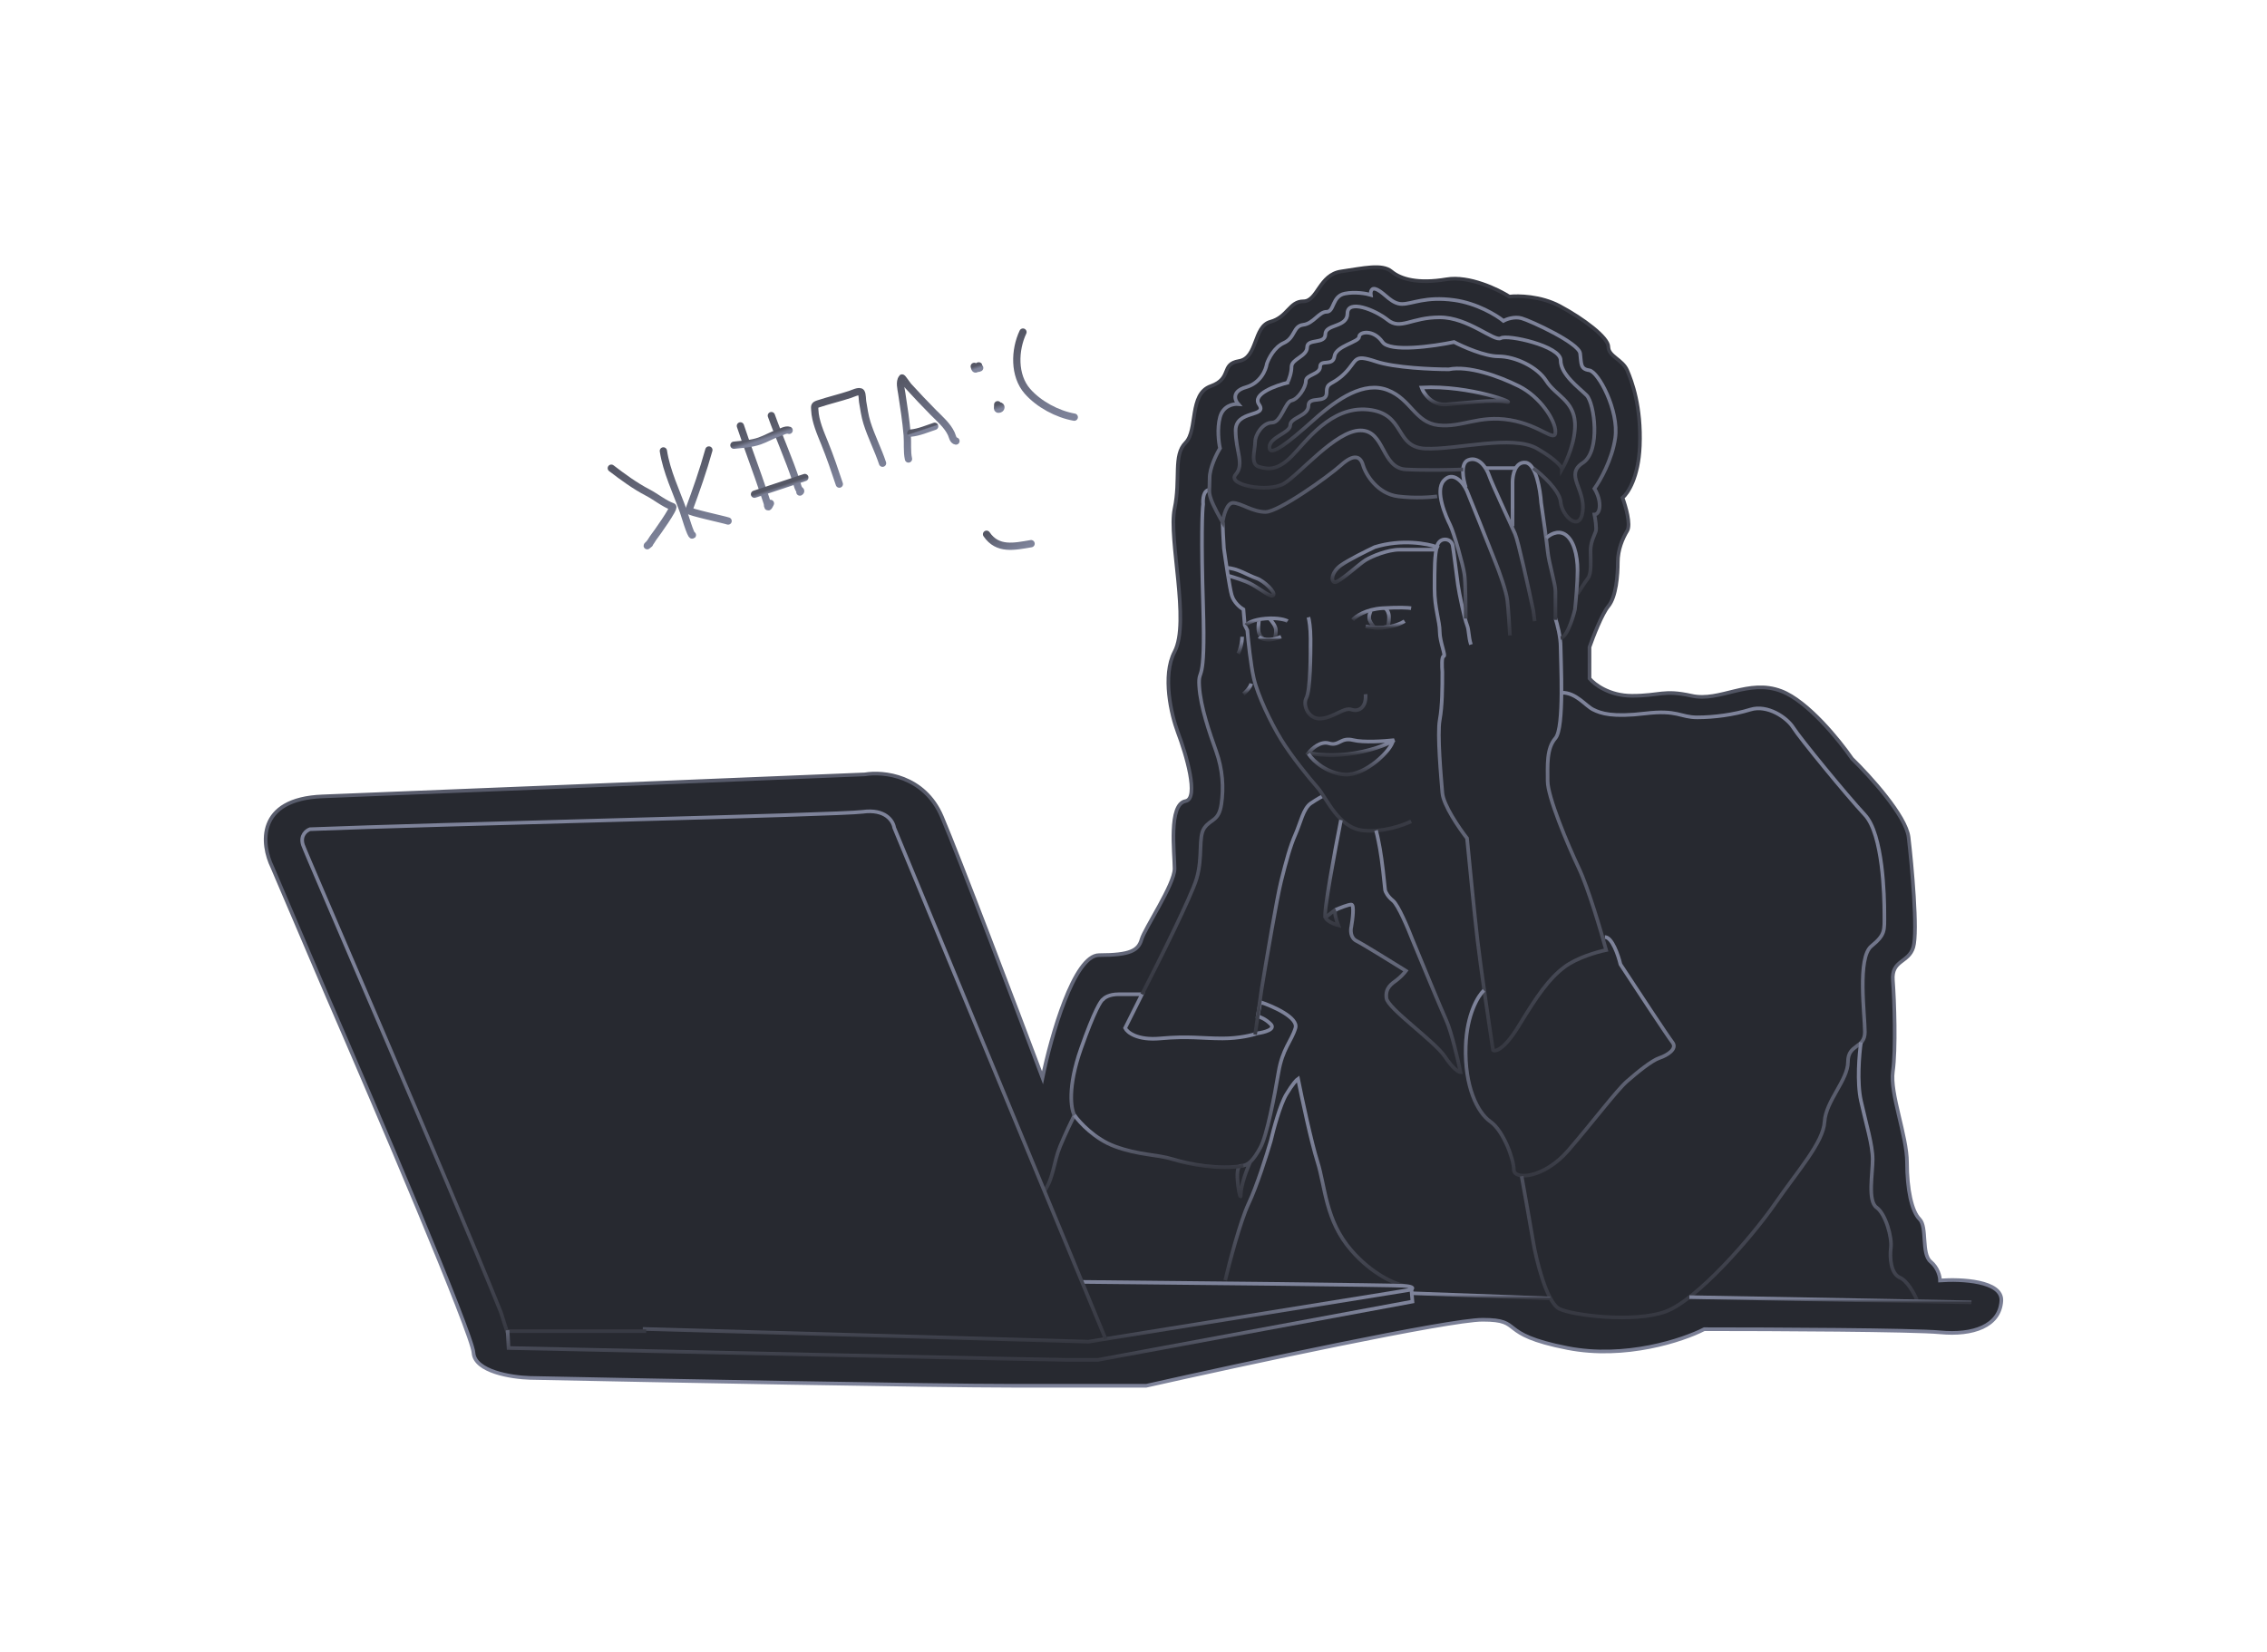 <?xml version="1.0" encoding="UTF-8"?> <svg xmlns="http://www.w3.org/2000/svg" width="623" height="454" viewBox="0 0 623 454" fill="none"> <g filter="url(#filter0_dd_422_2380)"> <path d="M74.83 238.32L89.949 273.741C103.196 304.267 129.777 366.614 130.122 371.798C130.468 376.981 140.633 378.565 145.673 378.709C180.518 379.429 255.824 380.869 278.286 380.869H315.003C341.929 374.821 398.113 362.726 407.444 362.726C419.107 362.726 410.9 366.614 430.77 370.502C446.666 373.612 462.447 368.342 468.351 365.318C486.925 365.318 525.889 365.491 533.146 366.182C542.217 367.046 549.56 364.454 549.992 357.543C550.338 352.014 538.905 351.495 533.146 351.927C533.146 350.919 532.627 348.472 530.554 346.744C527.962 344.584 529.69 337.24 527.53 335.081C525.37 332.921 524.074 326.873 524.074 319.53C524.074 312.186 519.323 300.523 520.187 294.476C521.051 288.428 520.619 275.037 520.187 269.422C519.755 263.806 524.506 264.67 525.802 260.351C527.098 256.031 525.37 237.457 524.506 230.113C523.815 224.238 513.851 213.266 508.956 208.515C505.5 203.475 496.774 192.705 489.517 189.94C480.446 186.485 472.671 192.964 464.895 191.236C457.12 189.508 456.256 191.236 448.481 191.236C442.26 191.236 438.113 188.069 436.818 186.485V177.845C437.825 174.966 440.273 168.688 442.001 166.614C444.161 164.022 444.593 157.975 444.593 154.519C444.593 151.063 445.889 148.04 447.185 145.88C448.221 144.152 446.753 139.112 445.889 136.809C447.329 135.657 450.295 131.193 450.64 122.554C451.072 111.755 448.481 104.843 447.185 101.819C445.889 98.796 442.001 97.932 442.001 95.34C442.001 92.748 435.09 87.565 428.61 84.109C423.427 81.344 417.235 81.229 414.787 81.517C411.62 79.501 403.729 75.729 397.509 76.766C389.733 78.061 384.982 76.765 382.39 74.605C379.798 72.445 374.615 73.741 368.567 74.605C362.52 75.469 362.088 82.812 358.2 82.812C354.312 82.812 353.88 87.132 349.129 88.428C344.377 89.724 345.673 98.363 340.489 99.227C335.306 100.091 338.761 103.978 332.714 106.138C326.666 108.298 329.258 118.233 325.802 121.689C322.347 125.145 324.507 131.624 322.779 139.832C321.051 148.039 327.098 170.933 322.779 179.14C319.323 185.706 321.915 196.563 323.643 201.171C325.946 207.218 329.604 219.486 325.802 220.177C321.051 221.041 322.779 234.432 322.779 238.752C322.779 243.071 314.571 255.166 313.707 258.19C312.844 261.214 310.684 262.51 302.044 262.51C295.133 262.51 288.797 284.972 286.494 296.203C279.294 277.053 263.686 235.901 258.848 224.497C254.01 213.093 242.721 211.97 237.682 212.834C195.637 214.562 106.969 218.19 88.653 218.882C70.338 219.573 71.807 232.128 74.83 238.32Z" fill="#272930"></path> <path d="M74.83 238.32L89.949 273.741C103.196 304.267 129.777 366.614 130.122 371.798C130.468 376.981 140.633 378.565 145.673 378.709C180.518 379.429 255.824 380.869 278.286 380.869H315.003C341.929 374.821 398.113 362.726 407.444 362.726C419.107 362.726 410.9 366.614 430.77 370.502C446.666 373.612 462.447 368.342 468.351 365.318C486.925 365.318 525.889 365.491 533.146 366.182C542.217 367.046 549.56 364.454 549.992 357.543C550.338 352.014 538.905 351.495 533.146 351.927C533.146 350.919 532.627 348.472 530.554 346.744C527.962 344.584 529.69 337.24 527.53 335.081C525.37 332.921 524.074 326.873 524.074 319.53C524.074 312.186 519.323 300.523 520.187 294.476C521.051 288.428 520.619 275.037 520.187 269.422C519.755 263.806 524.506 264.67 525.802 260.351C527.098 256.031 525.37 237.457 524.506 230.113C523.815 224.238 513.851 213.266 508.956 208.515C505.5 203.475 496.774 192.705 489.517 189.94C480.446 186.485 472.671 192.964 464.895 191.236C457.12 189.508 456.256 191.236 448.481 191.236C442.26 191.236 438.113 188.069 436.818 186.485V177.845C437.825 174.966 440.273 168.688 442.001 166.614C444.161 164.022 444.593 157.975 444.593 154.519C444.593 151.063 445.889 148.04 447.185 145.88C448.221 144.152 446.753 139.112 445.889 136.809C447.329 135.657 450.295 131.193 450.64 122.554C451.072 111.755 448.481 104.843 447.185 101.819C445.889 98.796 442.001 97.932 442.001 95.34C442.001 92.748 435.09 87.565 428.61 84.109C423.427 81.344 417.235 81.229 414.787 81.517C411.62 79.501 403.729 75.729 397.509 76.766C389.733 78.061 384.982 76.765 382.39 74.605C379.798 72.445 374.615 73.741 368.567 74.605C362.52 75.469 362.088 82.812 358.2 82.812C354.312 82.812 353.88 87.132 349.129 88.428C344.377 89.724 345.673 98.363 340.489 99.227C335.306 100.091 338.761 103.978 332.714 106.138C326.666 108.298 329.258 118.233 325.802 121.689C322.347 125.145 324.507 131.624 322.779 139.832C321.051 148.039 327.098 170.933 322.779 179.14C319.323 185.706 321.915 196.563 323.643 201.171C325.946 207.218 329.604 219.486 325.802 220.177C321.051 221.041 322.779 234.432 322.779 238.752C322.779 243.071 314.571 255.166 313.707 258.19C312.844 261.214 310.684 262.51 302.044 262.51C295.133 262.51 288.797 284.972 286.494 296.203C279.294 277.053 263.686 235.901 258.848 224.497C254.01 213.093 242.721 211.97 237.682 212.834C195.637 214.562 106.969 218.19 88.653 218.882C70.338 219.573 71.807 232.128 74.83 238.32Z" stroke="url(#paint0_linear_422_2380)"></path> </g> <path d="M345.997 170.368C345.878 171.678 345.282 174.298 347.069 175.37" stroke="url(#paint1_linear_422_2380)"></path> <path d="M348.854 170.011C349.45 170.606 350.641 172.083 350.641 173.226C350.641 174.37 350.403 175.132 350.284 175.37" stroke="url(#paint2_linear_422_2380)"></path> <path d="M376.723 167.867C376.485 168.343 376.08 169.51 376.366 170.368C376.652 171.225 377.437 172.154 377.794 172.512H379.938L381.367 172.154C381.486 171.916 381.724 171.082 381.724 169.653C381.724 168.224 381.01 167.391 380.653 167.152" stroke="url(#paint3_linear_422_2380)"></path> <path d="M287.045 327.308C289.546 323.736 289.546 319.353 291.332 315.065C292.761 311.635 294.548 307.92 295.262 306.491C294.31 304.823 293.333 298.845 297.049 288.269C300.764 277.694 302.646 274.812 303.122 274.693C303.48 274.216 304.837 273.264 307.41 273.264C309.982 273.264 312.769 273.264 313.841 273.264L309.196 282.553C309.792 283.744 312.555 285.983 318.843 285.411C326.703 284.697 330.276 285.411 335.992 285.411C340.565 285.411 344.329 284.458 345.639 283.982C347.425 283.744 350.641 282.91 349.212 281.481C347.782 280.052 346.234 279.457 345.639 279.337L346.353 275.407C349.926 276.598 356.857 279.695 356 282.553C354.928 286.126 352.427 288.269 351.355 294.7C350.283 301.131 348.14 312.207 346.353 315.423C345.378 317.178 344.51 318.507 343.573 319.353M343.573 319.353C342.794 320.056 341.968 320.425 340.994 320.425C338.85 320.425 340.994 331.5 340.994 328.285C340.994 325.712 342.713 321.258 343.573 319.353Z" stroke="url(#paint4_linear_422_2380)"></path> <path d="M295.262 306.492C296.691 308.517 300.907 313.066 306.337 315.067C313.126 317.568 317.77 317.211 322.415 318.64C327.06 320.069 334.92 321.498 341.708 320.426" stroke="url(#paint5_linear_422_2380)"></path> <path d="M336.707 351.867C337.898 346.865 340.851 335.646 343.138 330.787C345.425 325.928 348.14 317.33 349.212 313.638C349.926 310.541 351.784 303.634 353.499 300.776C355.214 297.917 356.357 296.726 356.715 296.488C357.787 301.847 360.359 313.924 362.074 319.354C364.218 326.142 364.218 335.432 371.363 343.649C377.08 350.223 383.272 352.819 385.654 353.296" stroke="url(#paint6_linear_422_2380)"></path> <path d="M313.841 273.265C318.247 264.69 327.417 246.326 328.847 241.467C330.633 235.393 329.204 230.034 330.99 227.533C332.777 225.032 334.92 225.747 335.635 221.102C336.349 216.458 335.992 211.456 334.206 206.454C332.419 201.452 329.918 194.306 329.561 188.59C329.204 182.873 331.348 189.662 330.633 166.439C330.061 147.86 330.395 140.119 330.633 138.571C330.514 137.261 330.704 134.641 332.419 134.641" stroke="url(#paint7_linear_422_2380)"></path> <path d="M344.924 284.341L346.71 271.836C348.02 263.857 350.926 246.755 352.069 242.182C353.499 236.466 354.57 232.535 355.999 229.32C357.429 226.104 358.143 222.174 360.287 220.745C362.002 219.602 363.383 218.84 363.86 218.602" stroke="url(#paint8_linear_422_2380)"></path> <path d="M340.278 179.656C340.636 178.942 341.35 177.012 341.35 175.012" stroke="url(#paint9_linear_422_2380)"></path> <path d="M341.708 190.733C342.303 190.257 343.566 189.018 343.852 187.875" stroke="url(#paint10_linear_422_2380)"></path> <path d="M387.797 225.746C385.653 226.817 380.008 228.818 374.577 228.247C367.789 227.532 364.574 219.315 362.073 216.456C359.572 213.598 354.927 207.882 352.069 203.237C349.211 198.592 345.638 191.089 344.566 186.445C343.708 182.729 343.018 176.084 342.78 173.225L342.065 171.796L341.708 167.509C340.874 167.033 339.064 165.58 338.492 163.579C337.921 161.578 336.825 154.171 336.348 150.717C336.229 148.811 335.991 144.715 335.991 143.571" stroke="url(#paint11_linear_422_2380)"></path> <path d="M394.943 136.426C393.276 136.665 388.798 136.998 384.225 136.426C378.508 135.712 375.293 130.353 374.578 127.852C373.864 125.351 372.077 124.636 368.505 127.852C364.932 131.067 351.355 140.714 347.782 140.714C344.21 140.714 340.994 138.213 338.85 138.213C337.135 138.213 336.23 141.786 335.992 143.572C335.159 142.143 333.348 138.856 332.777 137.141C332.062 134.997 332.419 134.997 332.419 131.424C332.419 128.566 334.325 124.755 335.278 123.207C334.92 121.659 334.42 117.776 335.278 114.632C336.135 111.488 338.97 110.94 340.28 111.06C339.327 109.988 338.422 107.558 342.423 106.415C346.425 105.271 347.902 101.651 348.14 99.984C348.616 98.555 350.212 95.411 352.784 94.267C356 92.838 355.285 89.623 358.144 89.265C361.002 88.908 362.431 85.692 364.575 85.692C366.718 85.692 366.004 81.405 369.576 80.691C372.435 80.119 375.531 80.691 376.722 81.048C376.603 80.215 376.794 78.762 378.508 79.619C380.652 80.691 382.439 83.549 385.297 83.549C388.155 83.549 391.728 81.406 399.588 82.477C405.876 83.335 411.259 86.646 413.165 88.194C413.998 87.717 416.166 86.908 418.166 87.479C420.667 88.194 433.887 94.268 434.244 97.126C434.601 99.984 434.244 101.413 436.745 101.77C439.246 102.128 444.962 112.846 443.891 120.349C443.033 126.351 439.722 132.139 438.174 134.283C438.651 134.997 439.603 136.927 439.603 138.927C439.603 140.928 438.651 141.428 438.174 141.428C438.412 142.619 438.817 145.216 438.531 146.073C438.174 147.145 437.102 148.931 437.102 151.432C437.102 153.933 437.46 157.506 436.388 158.935C435.53 160.078 434.125 162.27 433.529 163.223" stroke="url(#paint12_linear_422_2380)"></path> <path d="M404.231 177.157C403.517 174.894 403.731 173.226 403.16 171.797C402.445 170.011 401.016 163.223 400.659 160.722C400.301 158.221 399.587 152.147 399.229 150.003C398.872 147.859 395.657 147.502 394.942 150.003C394.227 152.504 394.228 156.434 394.228 161.793C394.228 167.153 395.657 170.725 395.657 173.584C395.657 176.442 397.443 180.372 396.728 180.372C396.157 180.372 396.252 183.23 396.372 184.659C396.372 188.947 396.372 193.948 395.657 197.879C394.942 201.809 396.014 213.599 396.372 217.886C396.657 221.316 401.016 227.652 403.16 230.391C403.755 236.584 405.161 250.827 406.018 258.259C406.876 265.69 409.234 281.601 410.305 288.628C411.02 289.104 413.449 288.413 417.451 281.839C422.453 273.622 425.668 268.977 429.955 265.762C433.385 263.189 439.007 261.594 441.388 261.117C439.959 255.877 436.458 244.039 433.886 238.609C430.67 231.82 425.311 218.958 425.311 214.671C425.311 210.384 424.954 205.739 427.455 202.881C429.955 200.022 428.884 181.444 428.884 177.871C428.884 175.013 427.931 171.44 427.455 170.011" stroke="url(#paint13_linear_422_2380)"></path> <path d="M402.803 170.011C402.803 166.795 402.731 159.864 402.446 157.863C402.088 155.362 399.587 146.43 398.516 144.286C397.444 142.143 394.228 134.997 396.729 132.139C399.23 129.281 402.089 132.496 403.161 134.997C404.018 136.998 408.758 148.931 411.021 154.648C411.974 157.029 413.951 162.436 414.236 165.009C414.522 167.581 414.832 172.512 414.951 174.655" stroke="url(#paint14_linear_422_2380)"></path> <path d="M402.803 133.925C402.088 131.781 401.231 127.279 403.518 126.422C406.376 125.35 408.52 128.566 409.234 130.709C409.949 132.853 415.308 144.286 416.38 146.787C417.237 148.788 420.072 161.673 421.382 167.866L421.739 170.724" stroke="url(#paint15_linear_422_2380)"></path> <path d="M415.666 144.644V132.497C415.666 130.591 416.381 126.852 419.239 127.138C422.097 127.423 423.288 134.64 423.526 138.213C424.003 141.429 425.027 148.574 425.313 151.432C425.67 155.005 427.456 160.364 427.456 162.508C427.456 164.223 427.456 168.463 427.456 170.368" stroke="url(#paint16_linear_422_2380)"></path> <path d="M424.954 147.86C425.788 147.026 427.955 145.645 429.956 146.788C432.457 148.217 433.529 152.504 433.529 156.791C433.529 160.221 433.052 165.366 432.814 167.51C432.219 170.011 430.599 175.084 428.884 175.37" stroke="url(#paint17_linear_422_2380)"></path> <path d="M407.805 272.192C406.257 273.622 403.089 278.695 402.803 287.555C402.446 298.631 406.019 305.777 409.591 308.278C413.164 310.779 416.023 318.639 416.023 321.497C416.023 324.355 424.24 323.998 431.029 316.138C437.817 308.278 444.248 299.703 447.106 297.202C449.964 294.701 453.894 291.485 456.038 290.771C458.182 290.056 461.04 288.27 459.611 286.484C458.468 285.054 449.607 271.597 445.32 265.047C444.724 262.546 443.033 257.544 441.032 257.544" stroke="url(#paint18_linear_422_2380)"></path> <path d="M418.166 323.283C419 327.928 420.81 338.075 421.382 341.504C422.096 345.792 424.954 357.939 428.527 359.726C432.1 361.512 449.249 363.656 457.824 360.44C466.399 357.225 481.404 340.075 487.836 330.786C494.267 321.497 501.055 313.994 501.412 308.277C501.769 302.561 507.843 296.844 507.843 291.843C507.843 286.841 512.488 288.27 512.488 283.625C512.488 278.98 510.344 263.26 514.274 260.045C518.204 256.829 517.847 255.757 517.847 251.113C517.847 246.468 517.49 229.319 512.488 223.959C507.486 218.6 494.624 202.88 492.837 200.022C491.051 197.163 485.692 193.591 481.047 195.02C476.403 196.449 471.043 197.163 466.399 197.163C461.754 197.163 461.04 195.02 452.108 196.091C443.176 197.163 439.96 196.092 437.816 195.02C435.673 193.948 433.172 190.375 429.242 190.375" stroke="url(#paint19_linear_422_2380)"></path> <path d="M368.505 225.39C366.838 233.845 363.646 251.042 364.218 252.186M364.218 252.186C364.79 253.329 366.838 254.091 367.79 254.329C367.314 253.138 366.504 250.614 367.076 250.042C367.647 249.47 365.409 251.233 364.218 252.186Z" stroke="url(#paint20_linear_422_2380)"></path> <path d="M367.075 250.041C368.147 249.565 370.505 248.612 371.363 248.612C372.22 248.612 371.72 252.661 371.363 254.686C371.124 255.638 371.077 257.758 372.792 258.616C374.507 259.473 382.557 264.451 386.368 266.833C386.011 267.31 385.011 268.477 383.867 269.334C382.438 270.406 380.652 271.478 381.009 274.336C381.366 277.194 394.228 286.126 397.087 290.414C399.373 293.844 400.898 294.701 401.374 294.701C400.659 291.247 398.873 283.554 397.444 280.41C396.015 277.266 390.656 264.332 388.155 258.259C386.964 255.162 384.225 248.683 382.795 247.54C381.366 246.397 380.771 245.158 380.652 244.682C380.414 242.181 379.794 236.393 379.223 233.249C378.651 230.105 378.27 228.604 378.151 228.247" stroke="url(#paint21_linear_422_2380)"></path> <path d="M337.422 158.221C338.851 158.578 342.209 159.578 344.21 160.722C346.711 162.151 349.212 164.295 349.927 163.58C350.641 162.865 347.426 159.65 345.282 158.935C343.138 158.221 339.923 156.077 337.064 156.077" stroke="url(#paint22_linear_422_2380)"></path> <path d="M368.505 155.362C370.505 153.933 375.531 151.432 377.794 150.36C385.225 148.074 392.323 149.407 394.943 150.36L394.586 151.075H384.582C381.366 151.075 377.079 152.861 375.293 153.933C373.506 155.005 367.79 160.364 366.718 160.007C365.646 159.649 366.004 157.149 368.505 155.362Z" stroke="url(#paint23_linear_422_2380)"></path> <path d="M371.72 170.368C372.553 169.416 375.364 167.439 379.937 167.153C384.51 166.867 387.083 167.034 387.797 167.153" stroke="url(#paint24_linear_422_2380)"></path> <path d="M342.424 171.797C342.781 171.321 344.353 170.297 347.783 170.011C351.213 169.725 353.261 170.368 353.857 170.725" stroke="url(#paint25_linear_422_2380)"></path> <path d="M345.995 175.012C346.591 175.607 348.639 176.441 352.069 175.012" stroke="url(#paint26_linear_422_2380)"></path> <path d="M375.293 172.155C377.318 172.631 382.296 173.012 386.011 170.726" stroke="url(#paint27_linear_422_2380)"></path> <path d="M359.571 169.653C359.769 170.358 360.163 172.544 360.163 175.645C360.163 179.523 360.163 189.661 358.979 191.859C357.938 193.793 359.571 197.851 363.124 197.499C366.677 197.146 369.342 194.326 371.415 195.031C373.488 195.736 375.561 194.326 375.265 190.802" stroke="url(#paint28_linear_422_2380)"></path> <path d="M365.204 204.3C362.952 203.596 360.512 205.767 359.573 206.941C361.45 207.382 366.683 207.998 372.595 206.941C378.508 205.885 382.098 204.153 383.154 203.42C380.573 203.713 374.707 204.124 371.891 203.42C368.372 202.539 368.02 205.18 365.204 204.3Z" stroke="url(#paint29_linear_422_2380)"></path> <path d="M359.573 207.168C361.002 209.43 365.004 212.598 369.577 212.884C375.294 213.241 382.439 206.096 382.796 203.595" stroke="url(#paint30_linear_422_2380)"></path> <path d="M511.416 286.483C510.94 289.699 510.273 297.416 511.416 302.561C512.846 308.992 514.631 314.708 514.631 318.639C514.631 322.569 513.202 330.071 515.703 331.858C518.204 333.644 519.991 340.075 519.633 342.934C519.276 345.792 519.633 350.079 522.134 351.151C524.135 352.008 526.064 355.557 526.779 357.225" stroke="url(#paint31_linear_422_2380)"></path> <path d="M176.645 365.252L299.134 368.754L387.673 354.475C388.307 354.205 388.814 353.613 385.772 353.397C382.73 353.181 325.478 352.589 297.232 352.319" stroke="url(#paint32_linear_422_2380)"></path> <path d="M303.837 368.039L245.73 227.473C245.458 225.661 243.341 222.253 237.041 223.123C230.742 223.993 118.409 226.556 85.171 227.902C84.176 228.265 82.402 229.642 83.271 232.252C84.139 234.863 122.275 322.543 137.662 360.698L139.291 365.864H177.576" stroke="url(#paint33_linear_422_2380)"></path> <path d="M387.884 354.463L388.155 357.724L301.745 373.756C300.751 373.756 297.681 373.756 293.347 373.756C289.013 373.756 188.969 371.582 139.759 370.495L139.488 365.604" stroke="url(#paint34_linear_422_2380)"></path> <path d="M387.798 355.438L426.027 356.868" stroke="url(#paint35_linear_422_2380)"></path> <path d="M464.256 356.512L541.786 357.941" stroke="url(#paint36_linear_422_2380)"></path> <path d="M354.214 105.081C350.641 105.915 343.995 108.297 345.996 111.155C348.497 114.728 339.566 112.584 339.566 118.3C339.566 124.017 342.067 127.59 339.566 130.448C337.065 133.306 348.498 135.45 352.785 132.949C357.072 130.448 367.076 118.3 373.864 118.3C380.652 118.3 379.58 128.662 386.369 129.019C391.799 129.305 399.112 129.138 402.089 129.019" stroke="url(#paint37_linear_422_2380)"></path> <path d="M408.163 128.663H416.381" stroke="url(#paint38_linear_422_2380)"></path> <path d="M421.382 128.663C423.764 130.449 428.599 134.808 428.885 137.952C429.242 141.882 434.244 146.527 434.959 140.453C435.673 134.379 429.957 130.449 434.959 127.234C439.961 124.018 438.174 110.799 436.031 108.655C433.887 106.511 428.885 102.939 428.885 99.008C428.885 95.079 414.237 91.863 412.45 92.935C410.664 94.007 403.518 87.218 395.658 87.218C387.798 87.218 384.94 90.791 381.367 87.933C377.794 85.075 370.291 82.216 370.291 86.147C370.291 90.077 364.218 89.005 364.218 91.863C364.218 94.722 359.216 92.935 359.216 95.436C359.216 97.937 354.928 98.652 354.928 100.795C354.928 102.51 354.214 104.368 353.856 105.083" stroke="url(#paint39_linear_422_2380)"></path> <path d="M379.938 94.006C381.939 96.865 393.872 95.197 399.589 94.006C402.09 95.316 408.02 97.936 411.736 97.936C416.381 97.936 422.454 100.795 424.955 104.725C427.456 108.655 432.458 110.084 432.815 116.158C433.101 121.017 430.553 126.757 429.243 129.02C429.243 128.424 427.885 126.447 422.454 123.303C415.666 119.373 400.303 123.66 391.728 123.303C383.154 122.946 386.369 113.657 376.008 112.585C365.647 111.513 358.859 121.517 354.929 125.447C350.999 129.377 348.498 129.02 345.997 128.305C343.496 127.591 344.925 123.66 344.925 121.517C344.925 119.373 347.069 116.158 349.57 116.158C352.071 116.158 353.142 110.441 354.929 110.084C356.715 109.727 358.859 106.511 358.859 104.725C358.859 102.938 362.789 102.938 362.789 100.795C362.789 98.651 366.362 100.795 366.719 97.936C367.076 95.078 373.507 94.006 373.507 92.577C373.507 91.148 377.437 90.433 379.938 94.006Z" stroke="url(#paint40_linear_422_2380)"></path> <path d="M378.151 99.365C383.296 101.08 393.634 101.508 398.159 101.508C403.518 100.436 411.736 103.295 417.452 106.153C423.169 109.011 427.456 115.442 427.456 118.658C427.456 121.873 423.526 116.871 414.951 115.442C406.376 114.013 401.732 117.586 395.301 116.871C388.87 116.157 387.798 109.726 381.367 107.225C374.936 104.724 367.79 109.368 361.002 115.442C354.214 121.516 348.854 125.803 348.854 122.945C348.854 120.087 354.571 119.015 354.571 116.871C354.571 114.727 359.573 114.37 359.573 111.512C359.573 108.654 364.575 111.155 364.575 107.939C364.575 104.724 366.004 106.153 369.577 102.58C373.149 99.007 371.72 97.221 378.151 99.365Z" stroke="url(#paint41_linear_422_2380)"></path> <path d="M397.445 111.156C393.443 111.442 391.252 108.178 390.656 106.511C404.233 105.797 417.452 111.156 413.879 110.441C410.307 109.727 402.446 110.798 397.445 111.156Z" stroke="url(#paint42_linear_422_2380)"></path> <path d="M167.996 128.681C171.13 131.083 174.487 133.547 177.992 135.369C180.307 136.572 182.393 138.362 184.847 139.269C185.516 139.517 180.263 146.866 179.766 147.483C179.219 148.161 178.867 149.024 178.244 149.62C177.516 150.316 177.965 149.866 178.494 149.47" stroke="url(#paint43_linear_422_2380)" stroke-width="2" stroke-linecap="round"></path> <path d="M182.303 123.931C183.174 129.62 185.874 135.134 187.794 140.522C188.062 141.276 189.886 147.449 190.279 147.056" stroke="url(#paint44_linear_422_2380)" stroke-width="2" stroke-linecap="round"></path> <path d="M194.807 123.676C193.253 129.277 191.298 134.828 189.29 140.258C189.125 140.703 199.141 142.849 200.089 143.199" stroke="url(#paint45_linear_422_2380)" stroke-width="2" stroke-linecap="round"></path> <path d="M230.657 133.054C229.402 129.276 228.129 125.529 226.633 121.836C225.497 119.033 224.041 115.771 223.911 112.684C223.867 111.651 223.722 111.381 224.837 111.011C227.757 110.042 230.79 109.335 233.685 108.374C234.293 108.172 236.222 107.213 236.658 107.853C237.005 108.361 236.965 109.856 237.065 110.431C237.401 112.356 237.664 114.345 238.252 116.214C239.452 120.025 241.306 123.607 242.536 127.312" stroke="url(#paint46_linear_422_2380)" stroke-width="2" stroke-linecap="round"></path> <path d="M249.659 126.145C249.205 124.121 249.486 121.659 249.312 119.584C248.993 115.762 248.404 111.962 247.822 108.174C247.596 106.699 247.131 105.035 247.897 103.887C247.965 103.787 249.376 105.846 249.619 106.113C251.864 108.578 254.164 111.012 256.51 113.382C258.244 115.132 260.382 116.951 261.435 119.239C261.738 119.897 261.889 121.096 262.707 121.214" stroke="url(#paint47_linear_422_2380)" stroke-width="2" stroke-linecap="round"></path> <path d="M250.296 119.041C252.556 118.824 254.722 117.871 256.864 117.16" stroke="url(#paint48_linear_422_2380)" stroke-width="2" stroke-linecap="round"></path> <path d="M267.734 100.697C267.829 100.984 267.873 101.622 268.284 101.369C268.401 101.297 269.209 100.459 268.919 100.555C268.758 100.608 268.522 101.167 268.733 101.245C268.976 101.335 269.009 100.996 269.228 101.106" stroke="url(#paint49_linear_422_2380)" stroke-width="2" stroke-linecap="round"></path> <path d="M274.174 111.233C274.259 111.831 273.792 112.759 274.739 112.404C275.15 112.249 275.223 111.58 274.687 111.566C273.486 111.536 274.618 112.866 274.785 111.71" stroke="url(#paint50_linear_422_2380)" stroke-width="2" stroke-linecap="round"></path> <path d="M281.124 91.273C278.805 96.175 278.558 103.211 282.349 107.538C285.468 111.099 290.567 113.84 295.223 114.656" stroke="url(#paint51_linear_422_2380)" stroke-width="2" stroke-linecap="round"></path> <path d="M203.47 117.052C205.574 123.391 207.987 129.641 210.087 135.969C210.34 136.731 210.593 137.493 210.846 138.255C210.937 138.527 210.9 138.785 210.955 139.062C211.106 139.82 211.579 138.607 211.723 138.356" stroke="url(#paint52_linear_422_2380)" stroke-width="2" stroke-linecap="round"></path> <path d="M211.979 114.228C214.135 120.245 216.786 126.112 218.795 132.162C219.048 132.924 219.183 133.76 219.577 134.47C219.709 134.708 220.379 134.881 219.817 135.241" stroke="url(#paint53_linear_422_2380)" stroke-width="2" stroke-linecap="round"></path> <path d="M201.693 122.365C204.077 122.106 206.499 121.986 208.739 121.205C210.496 120.594 212.106 119.616 213.88 119.027C214.664 118.767 215.941 117.945 216.865 118.272" stroke="url(#paint54_linear_422_2380)" stroke-width="2" stroke-linecap="round"></path> <path d="M207.612 135.749C206.3 136.184 210.211 134.886 211.515 134.453C213.025 133.952 214.584 133.434 216.079 132.938C217.747 132.384 219.484 131.808 221.173 131.247" stroke="url(#paint55_linear_422_2380)" stroke-width="2" stroke-linecap="round"></path> <path d="M271.116 146.831C274.148 151.278 278.734 150.213 283.355 149.427" stroke="url(#paint56_linear_422_2380)" stroke-width="2" stroke-linecap="round"></path> <defs> <filter id="filter0_dd_422_2380" x="0.319" y="0.742" width="622.362" height="452.808" filterUnits="userSpaceOnUse" color-interpolation-filters="sRGB"> <feFlood flood-opacity="0" result="BackgroundImageFix"></feFlood> <feColorMatrix in="SourceAlpha" type="matrix" values="0 0 0 0 0 0 0 0 0 0 0 0 0 0 0 0 0 0 127 0" result="hardAlpha"></feColorMatrix> <feOffset></feOffset> <feGaussianBlur stdDeviation="36.09"></feGaussianBlur> <feComposite in2="hardAlpha" operator="out"></feComposite> <feColorMatrix type="matrix" values="0 0 0 0 0.098 0 0 0 0 0.103 0 0 0 0 0.121 0 0 0 1 0"></feColorMatrix> <feBlend mode="normal" in2="BackgroundImageFix" result="effect1_dropShadow_422_2380"></feBlend> <feColorMatrix in="SourceAlpha" type="matrix" values="0 0 0 0 0 0 0 0 0 0 0 0 0 0 0 0 0 0 127 0" result="hardAlpha"></feColorMatrix> <feOffset></feOffset> <feGaussianBlur stdDeviation="14.436"></feGaussianBlur> <feComposite in2="hardAlpha" operator="out"></feComposite> <feColorMatrix type="matrix" values="0 0 0 0 0.098 0 0 0 0 0.102 0 0 0 0 0.122 0 0 0 1 0"></feColorMatrix> <feBlend mode="normal" in2="effect1_dropShadow_422_2380" result="effect2_dropShadow_422_2380"></feBlend> <feBlend mode="normal" in="SourceGraphic" in2="effect2_dropShadow_422_2380" result="shape"></feBlend> </filter> <linearGradient id="paint0_linear_422_2380" x1="311.5" y1="73.423" x2="311.5" y2="380.869" gradientUnits="userSpaceOnUse"> <stop stop-color="#363841"></stop> <stop offset="1" stop-color="#7E839A"></stop> </linearGradient> <linearGradient id="paint1_linear_422_2380" x1="346.438" y1="170.368" x2="346.438" y2="175.37" gradientUnits="userSpaceOnUse"> <stop offset="0.281" stop-color="#7E839A"></stop> <stop offset="1" stop-color="#363841"></stop> </linearGradient> <linearGradient id="paint2_linear_422_2380" x1="349.748" y1="170.011" x2="349.748" y2="175.37" gradientUnits="userSpaceOnUse"> <stop offset="0.281" stop-color="#7E839A"></stop> <stop offset="1" stop-color="#363841"></stop> </linearGradient> <linearGradient id="paint3_linear_422_2380" x1="378.996" y1="167.152" x2="378.996" y2="172.512" gradientUnits="userSpaceOnUse"> <stop offset="0.281" stop-color="#7E839A"></stop> <stop offset="1" stop-color="#363841"></stop> </linearGradient> <linearGradient id="paint4_linear_422_2380" x1="321.559" y1="273.264" x2="321.559" y2="328.87" gradientUnits="userSpaceOnUse"> <stop offset="0.281" stop-color="#7E839A"></stop> <stop offset="1" stop-color="#363841"></stop> </linearGradient> <linearGradient id="paint5_linear_422_2380" x1="318.485" y1="306.492" x2="318.485" y2="320.8" gradientUnits="userSpaceOnUse"> <stop offset="0.281" stop-color="#7E839A"></stop> <stop offset="1" stop-color="#363841"></stop> </linearGradient> <linearGradient id="paint6_linear_422_2380" x1="361.181" y1="296.488" x2="361.181" y2="353.296" gradientUnits="userSpaceOnUse"> <stop offset="0.281" stop-color="#7E839A"></stop> <stop offset="1" stop-color="#363841"></stop> </linearGradient> <linearGradient id="paint7_linear_422_2380" x1="324.91" y1="134.641" x2="324.91" y2="273.265" gradientUnits="userSpaceOnUse"> <stop offset="0.281" stop-color="#7E839A"></stop> <stop offset="1" stop-color="#363841"></stop> </linearGradient> <linearGradient id="paint8_linear_422_2380" x1="354.392" y1="218.602" x2="354.392" y2="284.341" gradientUnits="userSpaceOnUse"> <stop offset="0.281" stop-color="#7E839A"></stop> <stop offset="1" stop-color="#363841"></stop> </linearGradient> <linearGradient id="paint9_linear_422_2380" x1="340.814" y1="175.012" x2="340.814" y2="179.656" gradientUnits="userSpaceOnUse"> <stop offset="0.281" stop-color="#7E839A"></stop> <stop offset="1" stop-color="#363841"></stop> </linearGradient> <linearGradient id="paint10_linear_422_2380" x1="342.78" y1="187.875" x2="342.78" y2="190.733" gradientUnits="userSpaceOnUse"> <stop offset="0.281" stop-color="#7E839A"></stop> <stop offset="1" stop-color="#363841"></stop> </linearGradient> <linearGradient id="paint11_linear_422_2380" x1="361.894" y1="143.571" x2="361.894" y2="228.347" gradientUnits="userSpaceOnUse"> <stop offset="0.281" stop-color="#7E839A"></stop> <stop offset="1" stop-color="#363841"></stop> </linearGradient> <linearGradient id="paint12_linear_422_2380" x1="388.177" y1="79.357" x2="388.177" y2="163.223" gradientUnits="userSpaceOnUse"> <stop offset="0.281" stop-color="#7E839A"></stop> <stop offset="1" stop-color="#363841"></stop> </linearGradient> <linearGradient id="paint13_linear_422_2380" x1="417.808" y1="148.259" x2="417.808" y2="288.747" gradientUnits="userSpaceOnUse"> <stop offset="0.281" stop-color="#7E839A"></stop> <stop offset="1" stop-color="#363841"></stop> </linearGradient> <linearGradient id="paint14_linear_422_2380" x1="405.375" y1="131.018" x2="405.375" y2="174.655" gradientUnits="userSpaceOnUse"> <stop offset="0.281" stop-color="#7E839A"></stop> <stop offset="1" stop-color="#363841"></stop> </linearGradient> <linearGradient id="paint15_linear_422_2380" x1="411.887" y1="126.209" x2="411.887" y2="170.724" gradientUnits="userSpaceOnUse"> <stop offset="0.281" stop-color="#7E839A"></stop> <stop offset="1" stop-color="#363841"></stop> </linearGradient> <linearGradient id="paint16_linear_422_2380" x1="421.561" y1="127.122" x2="421.561" y2="170.368" gradientUnits="userSpaceOnUse"> <stop offset="0.281" stop-color="#7E839A"></stop> <stop offset="1" stop-color="#363841"></stop> </linearGradient> <linearGradient id="paint17_linear_422_2380" x1="429.241" y1="146.354" x2="429.241" y2="175.37" gradientUnits="userSpaceOnUse"> <stop offset="0.281" stop-color="#7E839A"></stop> <stop offset="1" stop-color="#363841"></stop> </linearGradient> <linearGradient id="paint18_linear_422_2380" x1="431.387" y1="257.544" x2="431.387" y2="323.134" gradientUnits="userSpaceOnUse"> <stop offset="0.281" stop-color="#7E839A"></stop> <stop offset="1" stop-color="#363841"></stop> </linearGradient> <linearGradient id="paint19_linear_422_2380" x1="468.011" y1="190.375" x2="468.011" y2="362.098" gradientUnits="userSpaceOnUse"> <stop offset="0.281" stop-color="#7E839A"></stop> <stop offset="1" stop-color="#363841"></stop> </linearGradient> <linearGradient id="paint20_linear_422_2380" x1="366.328" y1="225.39" x2="366.328" y2="254.329" gradientUnits="userSpaceOnUse"> <stop offset="0.281" stop-color="#7E839A"></stop> <stop offset="1" stop-color="#363841"></stop> </linearGradient> <linearGradient id="paint21_linear_422_2380" x1="384.225" y1="228.247" x2="384.225" y2="294.701" gradientUnits="userSpaceOnUse"> <stop offset="0.281" stop-color="#7E839A"></stop> <stop offset="1" stop-color="#363841"></stop> </linearGradient> <linearGradient id="paint22_linear_422_2380" x1="343.546" y1="156.077" x2="343.546" y2="163.722" gradientUnits="userSpaceOnUse"> <stop offset="0.281" stop-color="#7E839A"></stop> <stop offset="1" stop-color="#363841"></stop> </linearGradient> <linearGradient id="paint23_linear_422_2380" x1="380.546" y1="149.098" x2="380.546" y2="160.024" gradientUnits="userSpaceOnUse"> <stop offset="0.281" stop-color="#7E839A"></stop> <stop offset="1" stop-color="#363841"></stop> </linearGradient> <linearGradient id="paint24_linear_422_2380" x1="379.759" y1="166.995" x2="379.759" y2="170.368" gradientUnits="userSpaceOnUse"> <stop offset="0.281" stop-color="#7E839A"></stop> <stop offset="1" stop-color="#363841"></stop> </linearGradient> <linearGradient id="paint25_linear_422_2380" x1="348.14" y1="169.939" x2="348.14" y2="171.797" gradientUnits="userSpaceOnUse"> <stop offset="0.281" stop-color="#7E839A"></stop> <stop offset="1" stop-color="#363841"></stop> </linearGradient> <linearGradient id="paint26_linear_422_2380" x1="349.032" y1="175.012" x2="349.032" y2="175.801" gradientUnits="userSpaceOnUse"> <stop offset="0.281" stop-color="#7E839A"></stop> <stop offset="1" stop-color="#363841"></stop> </linearGradient> <linearGradient id="paint27_linear_422_2380" x1="380.652" y1="170.726" x2="380.652" y2="172.516" gradientUnits="userSpaceOnUse"> <stop offset="0.281" stop-color="#7E839A"></stop> <stop offset="1" stop-color="#363841"></stop> </linearGradient> <linearGradient id="paint28_linear_422_2380" x1="366.981" y1="169.653" x2="366.981" y2="197.52" gradientUnits="userSpaceOnUse"> <stop offset="0.281" stop-color="#7E839A"></stop> <stop offset="1" stop-color="#363841"></stop> </linearGradient> <linearGradient id="paint29_linear_422_2380" x1="371.363" y1="203.237" x2="371.363" y2="207.525" gradientUnits="userSpaceOnUse"> <stop offset="0.281" stop-color="#7E839A"></stop> <stop offset="1" stop-color="#363841"></stop> </linearGradient> <linearGradient id="paint30_linear_422_2380" x1="371.185" y1="203.595" x2="371.185" y2="212.897" gradientUnits="userSpaceOnUse"> <stop offset="0.281" stop-color="#7E839A"></stop> <stop offset="1" stop-color="#363841"></stop> </linearGradient> <linearGradient id="paint31_linear_422_2380" x1="518.782" y1="286.483" x2="518.782" y2="357.225" gradientUnits="userSpaceOnUse"> <stop offset="0.281" stop-color="#7E839A"></stop> <stop offset="1" stop-color="#363841"></stop> </linearGradient> <linearGradient id="paint32_linear_422_2380" x1="282.399" y1="352.319" x2="282.399" y2="368.754" gradientUnits="userSpaceOnUse"> <stop offset="0.281" stop-color="#7E839A"></stop> <stop offset="1" stop-color="#363841"></stop> </linearGradient> <linearGradient id="paint33_linear_422_2380" x1="193.437" y1="222.983" x2="193.437" y2="368.039" gradientUnits="userSpaceOnUse"> <stop offset="0.281" stop-color="#7E839A"></stop> <stop offset="1" stop-color="#363841"></stop> </linearGradient> <linearGradient id="paint34_linear_422_2380" x1="263.822" y1="354.463" x2="263.822" y2="373.756" gradientUnits="userSpaceOnUse"> <stop offset="0.281" stop-color="#7E839A"></stop> <stop offset="1" stop-color="#363841"></stop> </linearGradient> <linearGradient id="paint35_linear_422_2380" x1="406.912" y1="355.438" x2="406.912" y2="356.868" gradientUnits="userSpaceOnUse"> <stop offset="0.281" stop-color="#7E839A"></stop> <stop offset="1" stop-color="#363841"></stop> </linearGradient> <linearGradient id="paint36_linear_422_2380" x1="503.021" y1="356.512" x2="503.021" y2="357.941" gradientUnits="userSpaceOnUse"> <stop offset="0.281" stop-color="#7E839A"></stop> <stop offset="1" stop-color="#363841"></stop> </linearGradient> <linearGradient id="paint37_linear_422_2380" x1="370.65" y1="105.081" x2="370.65" y2="134.053" gradientUnits="userSpaceOnUse"> <stop offset="0.281" stop-color="#7E839A"></stop> <stop offset="1" stop-color="#363841"></stop> </linearGradient> <linearGradient id="paint38_linear_422_2380" x1="412.272" y1="128.663" x2="412.272" y2="129.663" gradientUnits="userSpaceOnUse"> <stop offset="0.281" stop-color="#7E839A"></stop> <stop offset="1" stop-color="#363841"></stop> </linearGradient> <linearGradient id="paint39_linear_422_2380" x1="396.019" y1="84.224" x2="396.019" y2="143.382" gradientUnits="userSpaceOnUse"> <stop offset="0.281" stop-color="#7E839A"></stop> <stop offset="1" stop-color="#363841"></stop> </linearGradient> <linearGradient id="paint40_linear_422_2380" x1="388.678" y1="91.406" x2="388.678" y2="129.02" gradientUnits="userSpaceOnUse"> <stop offset="0.281" stop-color="#7E839A"></stop> <stop offset="1" stop-color="#363841"></stop> </linearGradient> <linearGradient id="paint41_linear_422_2380" x1="388.155" y1="98.439" x2="388.155" y2="123.851" gradientUnits="userSpaceOnUse"> <stop offset="0.281" stop-color="#7E839A"></stop> <stop offset="1" stop-color="#363841"></stop> </linearGradient> <linearGradient id="paint42_linear_422_2380" x1="402.564" y1="106.445" x2="402.564" y2="111.173" gradientUnits="userSpaceOnUse"> <stop offset="0.281" stop-color="#7E839A"></stop> <stop offset="1" stop-color="#363841"></stop> </linearGradient> <linearGradient id="paint43_linear_422_2380" x1="174.017" y1="126.682" x2="181.366" y2="148.82" gradientUnits="userSpaceOnUse"> <stop offset="0" stop-color="#555765"></stop> <stop offset="1" stop-color="#7E839A"></stop> </linearGradient> <linearGradient id="paint44_linear_422_2380" x1="182.218" y1="123.959" x2="189.927" y2="147.181" gradientUnits="userSpaceOnUse"> <stop offset="0" stop-color="#555765"></stop> <stop offset="1" stop-color="#7E839A"></stop> </linearGradient> <linearGradient id="paint45_linear_422_2380" x1="189.839" y1="125.325" x2="196.202" y2="144.49" gradientUnits="userSpaceOnUse"> <stop offset="0" stop-color="#555765"></stop> <stop offset="1" stop-color="#7E839A"></stop> </linearGradient> <linearGradient id="paint46_linear_422_2380" x1="229.725" y1="109.389" x2="236.894" y2="130.983" gradientUnits="userSpaceOnUse"> <stop offset="0" stop-color="#555765"></stop> <stop offset="1" stop-color="#7E839A"></stop> </linearGradient> <linearGradient id="paint47_linear_422_2380" x1="249.442" y1="103.373" x2="256.273" y2="123.95" gradientUnits="userSpaceOnUse"> <stop offset="0" stop-color="#555765"></stop> <stop offset="1" stop-color="#7E839A"></stop> </linearGradient> <linearGradient id="paint48_linear_422_2380" x1="253.535" y1="117.966" x2="253.64" y2="118.281" gradientUnits="userSpaceOnUse"> <stop offset="0" stop-color="#555765"></stop> <stop offset="1" stop-color="#7E839A"></stop> </linearGradient> <linearGradient id="paint49_linear_422_2380" x1="268.333" y1="100.498" x2="268.611" y2="101.337" gradientUnits="userSpaceOnUse"> <stop offset="0" stop-color="#555765"></stop> <stop offset="1" stop-color="#7E839A"></stop> </linearGradient> <linearGradient id="paint50_linear_422_2380" x1="274.313" y1="111.187" x2="274.719" y2="112.412" gradientUnits="userSpaceOnUse"> <stop offset="0" stop-color="#555765"></stop> <stop offset="1" stop-color="#7E839A"></stop> </linearGradient> <linearGradient id="paint51_linear_422_2380" x1="281.693" y1="91.084" x2="290.085" y2="116.362" gradientUnits="userSpaceOnUse"> <stop offset="0" stop-color="#555765"></stop> <stop offset="1" stop-color="#7E839A"></stop> </linearGradient> <linearGradient id="paint52_linear_422_2380" x1="204.001" y1="116.875" x2="211.416" y2="139.209" gradientUnits="userSpaceOnUse"> <stop offset="0" stop-color="#555765"></stop> <stop offset="1" stop-color="#7E839A"></stop> </linearGradient> <linearGradient id="paint53_linear_422_2380" x1="212.511" y1="114.051" x2="219.573" y2="135.322" gradientUnits="userSpaceOnUse"> <stop offset="0" stop-color="#555765"></stop> <stop offset="1" stop-color="#7E839A"></stop> </linearGradient> <linearGradient id="paint54_linear_422_2380" x1="209.138" y1="119.894" x2="209.491" y2="120.957" gradientUnits="userSpaceOnUse"> <stop offset="0" stop-color="#555765"></stop> <stop offset="1" stop-color="#7E839A"></stop> </linearGradient> <linearGradient id="paint55_linear_422_2380" x1="214.26" y1="133.542" x2="214.575" y2="134.491" gradientUnits="userSpaceOnUse"> <stop offset="0" stop-color="#555765"></stop> <stop offset="1" stop-color="#7E839A"></stop> </linearGradient> <linearGradient id="paint56_linear_422_2380" x1="275.715" y1="144.757" x2="278.757" y2="151.501" gradientUnits="userSpaceOnUse"> <stop offset="0" stop-color="#555765"></stop> <stop offset="1" stop-color="#7E839A"></stop> </linearGradient> </defs> </svg> 